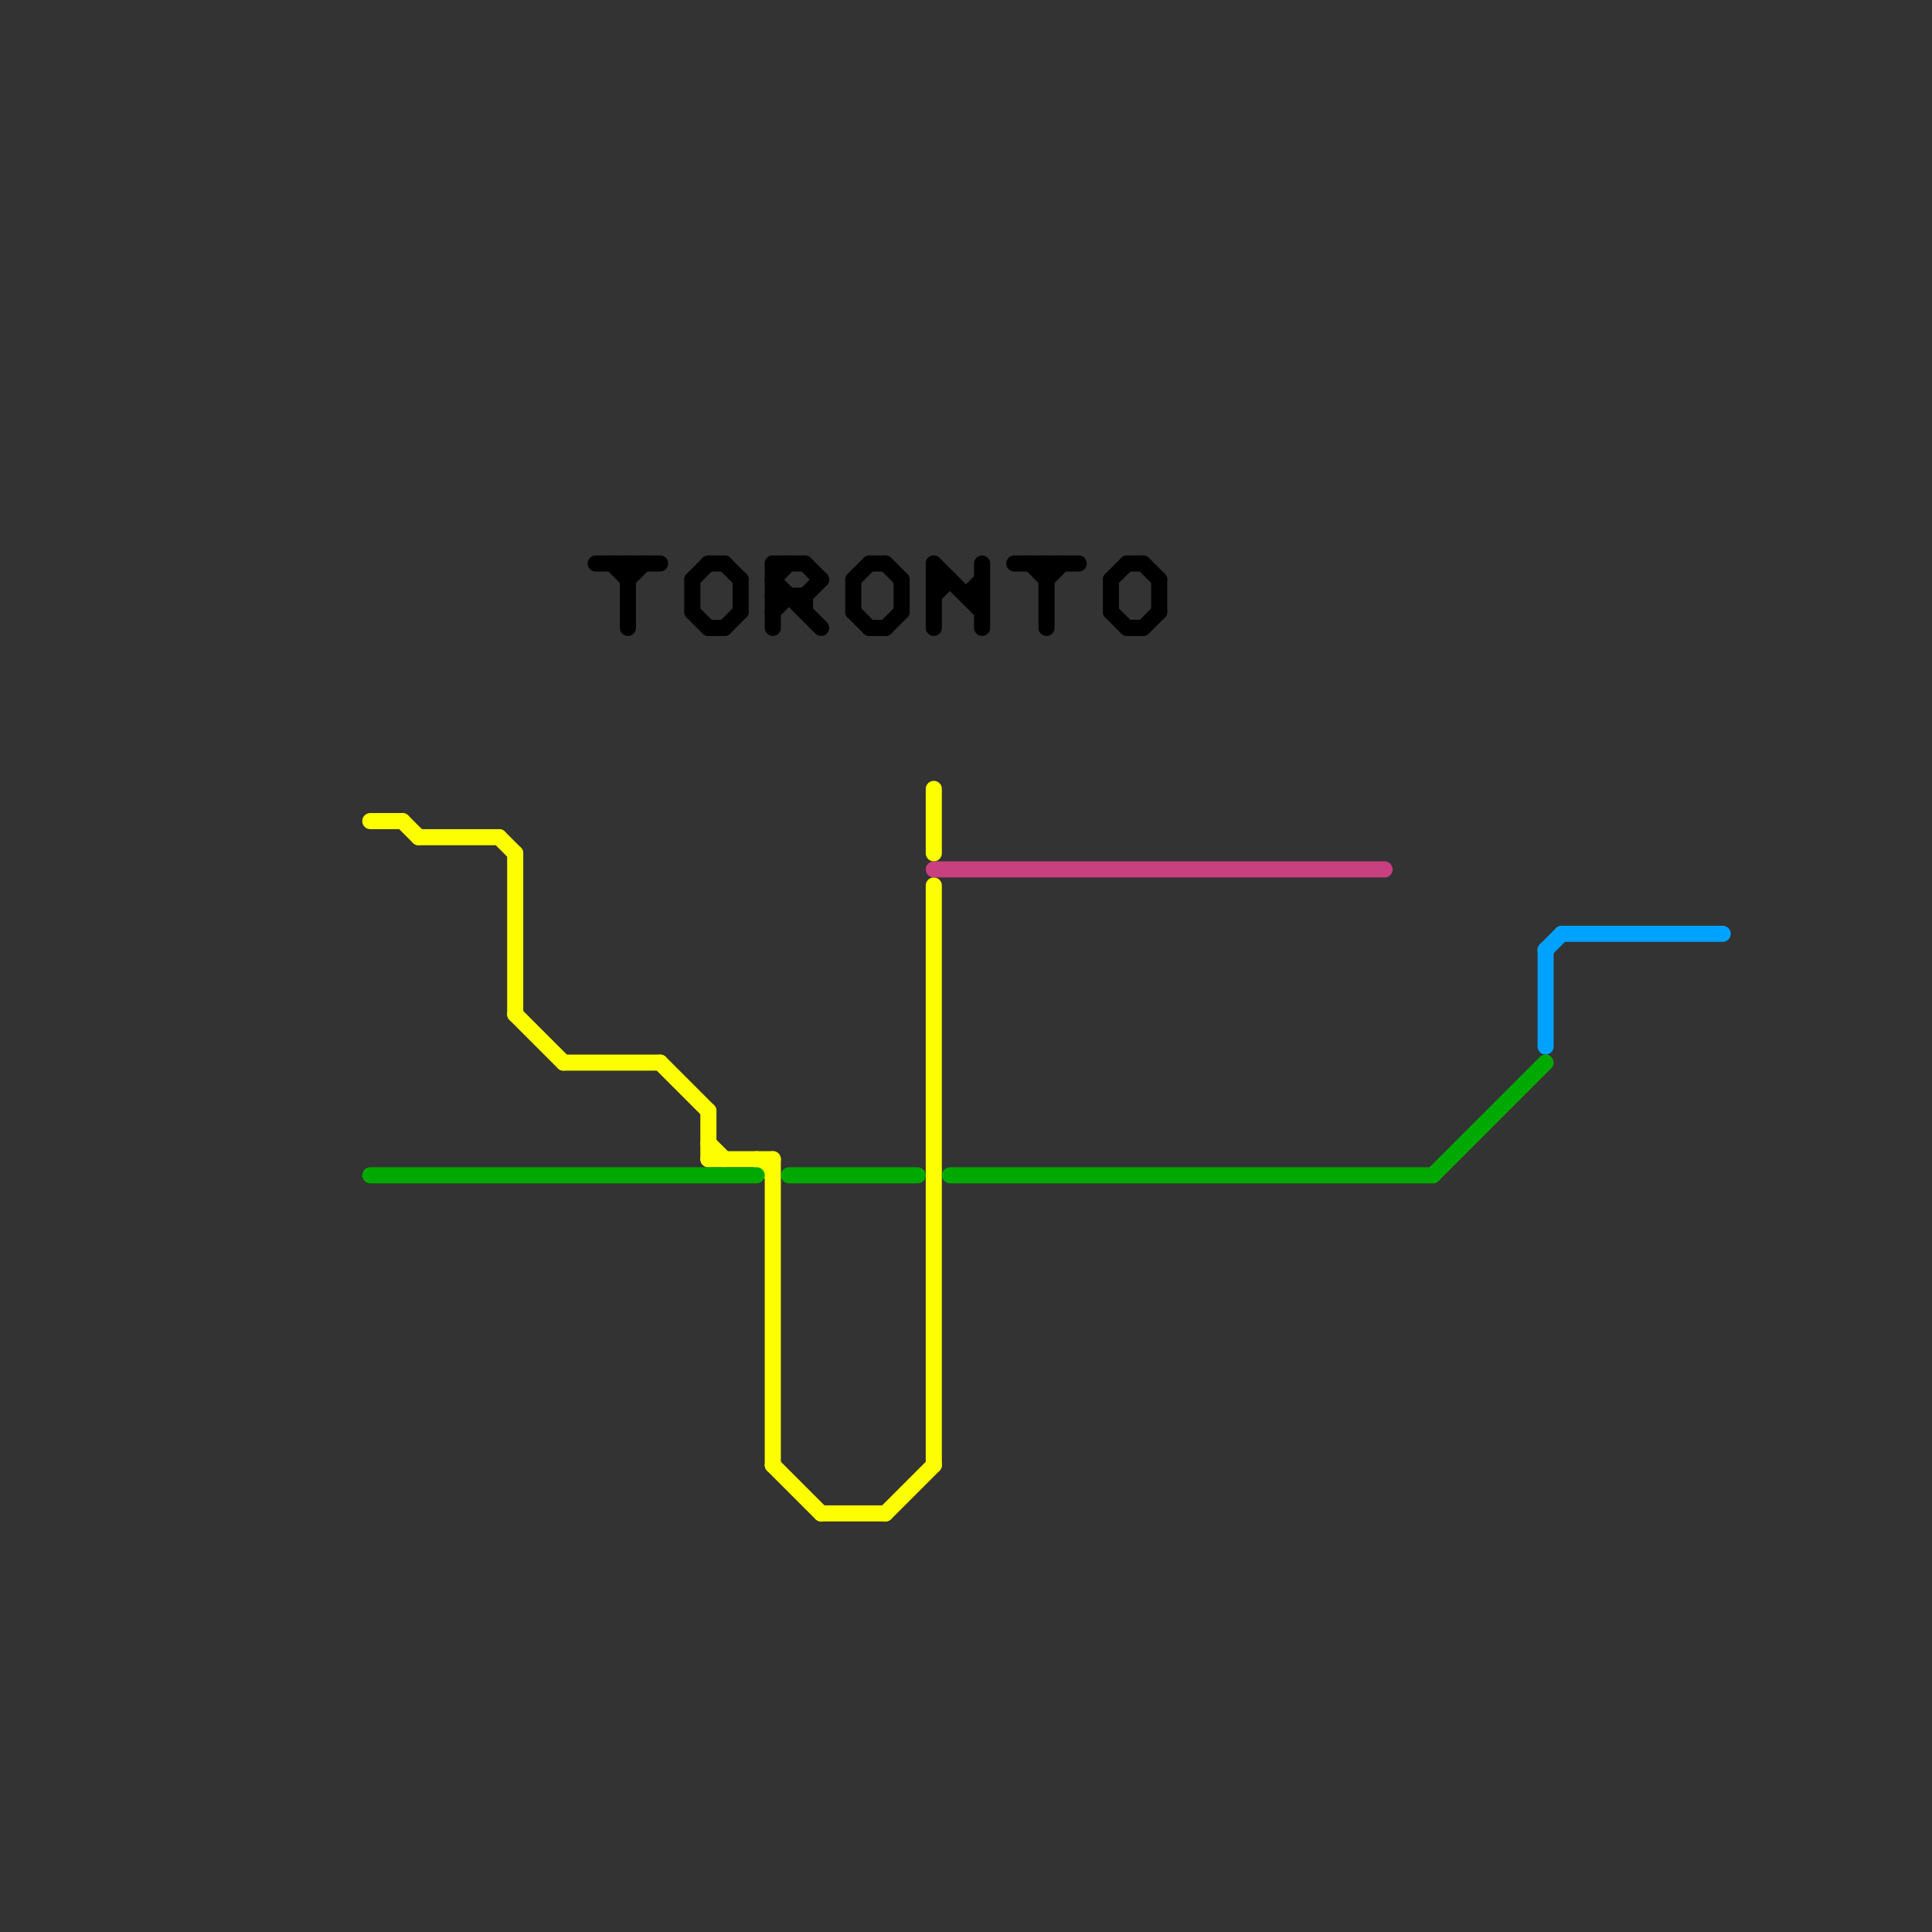 
<svg version="1.1" xmlns="http://www.w3.org/2000/svg" viewBox="0 0 120 120">
<rect x="0" y="0" width="120" height="120" fill="#333333" stroke="none"/>
<style>text { font: 1px Helvetica; font-weight: 600; white-space: pre; dominant-baseline: central; } line { stroke-width: 1; fill: none; stroke-linecap: round; stroke-linejoin: round; } .c0 { stroke: #00a2ff } .c1 { stroke: #fdfe00 } .c2 { stroke: #00a900 } .c3 { stroke: #000000 } .c4 { stroke: #c8407f }</style><defs><g id="wm-xf"><circle r="1.2" fill="#000"/><circle r="0.9" fill="#fff"/><circle r="0.6" fill="#000"/><circle r="0.3" fill="#fff"/></g><g id="wm"><circle r="0.6" fill="#000"/><circle r="0.3" fill="#fff"/></g></defs><line class="c0" x1="96" y1="59" x2="97" y2="58"/><line class="c0" x1="97" y1="58" x2="107" y2="58"/><line class="c0" x1="96" y1="59" x2="96" y2="65"/><line class="c1" x1="25" y1="51" x2="26" y2="52"/><line class="c1" x1="44" y1="71" x2="45" y2="72"/><line class="c1" x1="32" y1="63" x2="35" y2="66"/><line class="c1" x1="51" y1="94" x2="55" y2="94"/><line class="c1" x1="35" y1="66" x2="41" y2="66"/><line class="c1" x1="47" y1="72" x2="48" y2="73"/><line class="c1" x1="48" y1="72" x2="48" y2="91"/><line class="c1" x1="44" y1="72" x2="48" y2="72"/><line class="c1" x1="48" y1="91" x2="51" y2="94"/><line class="c1" x1="44" y1="69" x2="44" y2="72"/><line class="c1" x1="32" y1="53" x2="32" y2="63"/><line class="c1" x1="58" y1="49" x2="58" y2="53"/><line class="c1" x1="26" y1="52" x2="31" y2="52"/><line class="c1" x1="58" y1="55" x2="58" y2="91"/><line class="c1" x1="23" y1="51" x2="25" y2="51"/><line class="c1" x1="55" y1="94" x2="58" y2="91"/><line class="c1" x1="31" y1="52" x2="32" y2="53"/><line class="c1" x1="41" y1="66" x2="44" y2="69"/><line class="c2" x1="23" y1="73" x2="47" y2="73"/><line class="c2" x1="89" y1="73" x2="96" y2="66"/><line class="c2" x1="49" y1="73" x2="57" y2="73"/><line class="c2" x1="59" y1="73" x2="89" y2="73"/><line class="c3" x1="39" y1="35" x2="39" y2="39"/><line class="c3" x1="53" y1="38" x2="54" y2="39"/><line class="c3" x1="72" y1="36" x2="72" y2="38"/><line class="c3" x1="58" y1="36" x2="59" y2="36"/><line class="c3" x1="44" y1="35" x2="45" y2="35"/><line class="c3" x1="44" y1="39" x2="45" y2="39"/><line class="c3" x1="50" y1="35" x2="51" y2="36"/><line class="c3" x1="63" y1="35" x2="67" y2="35"/><line class="c3" x1="69" y1="36" x2="69" y2="38"/><line class="c3" x1="37" y1="35" x2="41" y2="35"/><line class="c3" x1="43" y1="38" x2="44" y2="39"/><line class="c3" x1="71" y1="35" x2="72" y2="36"/><line class="c3" x1="65" y1="35" x2="65" y2="39"/><line class="c3" x1="53" y1="36" x2="53" y2="38"/><line class="c3" x1="54" y1="35" x2="55" y2="35"/><line class="c3" x1="48" y1="36" x2="51" y2="39"/><line class="c3" x1="48" y1="35" x2="50" y2="35"/><line class="c3" x1="70" y1="35" x2="71" y2="35"/><line class="c3" x1="43" y1="36" x2="44" y2="35"/><line class="c3" x1="48" y1="37" x2="50" y2="37"/><line class="c3" x1="60" y1="37" x2="61" y2="37"/><line class="c3" x1="70" y1="39" x2="71" y2="39"/><line class="c3" x1="64" y1="35" x2="65" y2="36"/><line class="c3" x1="69" y1="38" x2="70" y2="39"/><line class="c3" x1="71" y1="39" x2="72" y2="38"/><line class="c3" x1="54" y1="39" x2="55" y2="39"/><line class="c3" x1="55" y1="39" x2="56" y2="38"/><line class="c3" x1="39" y1="36" x2="40" y2="35"/><line class="c3" x1="58" y1="37" x2="59" y2="36"/><line class="c3" x1="48" y1="36" x2="49" y2="35"/><line class="c3" x1="38" y1="35" x2="39" y2="36"/><line class="c3" x1="53" y1="36" x2="54" y2="35"/><line class="c3" x1="50" y1="37" x2="50" y2="38"/><line class="c3" x1="56" y1="36" x2="56" y2="38"/><line class="c3" x1="69" y1="36" x2="70" y2="35"/><line class="c3" x1="65" y1="36" x2="66" y2="35"/><line class="c3" x1="43" y1="36" x2="43" y2="38"/><line class="c3" x1="60" y1="37" x2="61" y2="36"/><line class="c3" x1="46" y1="36" x2="46" y2="38"/><line class="c3" x1="58" y1="35" x2="58" y2="39"/><line class="c3" x1="45" y1="39" x2="46" y2="38"/><line class="c3" x1="50" y1="37" x2="51" y2="36"/><line class="c3" x1="55" y1="35" x2="56" y2="36"/><line class="c3" x1="48" y1="38" x2="49" y2="37"/><line class="c3" x1="58" y1="35" x2="61" y2="38"/><line class="c3" x1="45" y1="35" x2="46" y2="36"/><line class="c3" x1="48" y1="35" x2="48" y2="39"/><line class="c3" x1="61" y1="35" x2="61" y2="39"/><line class="c4" x1="58" y1="54" x2="86" y2="54"/>
</svg>

